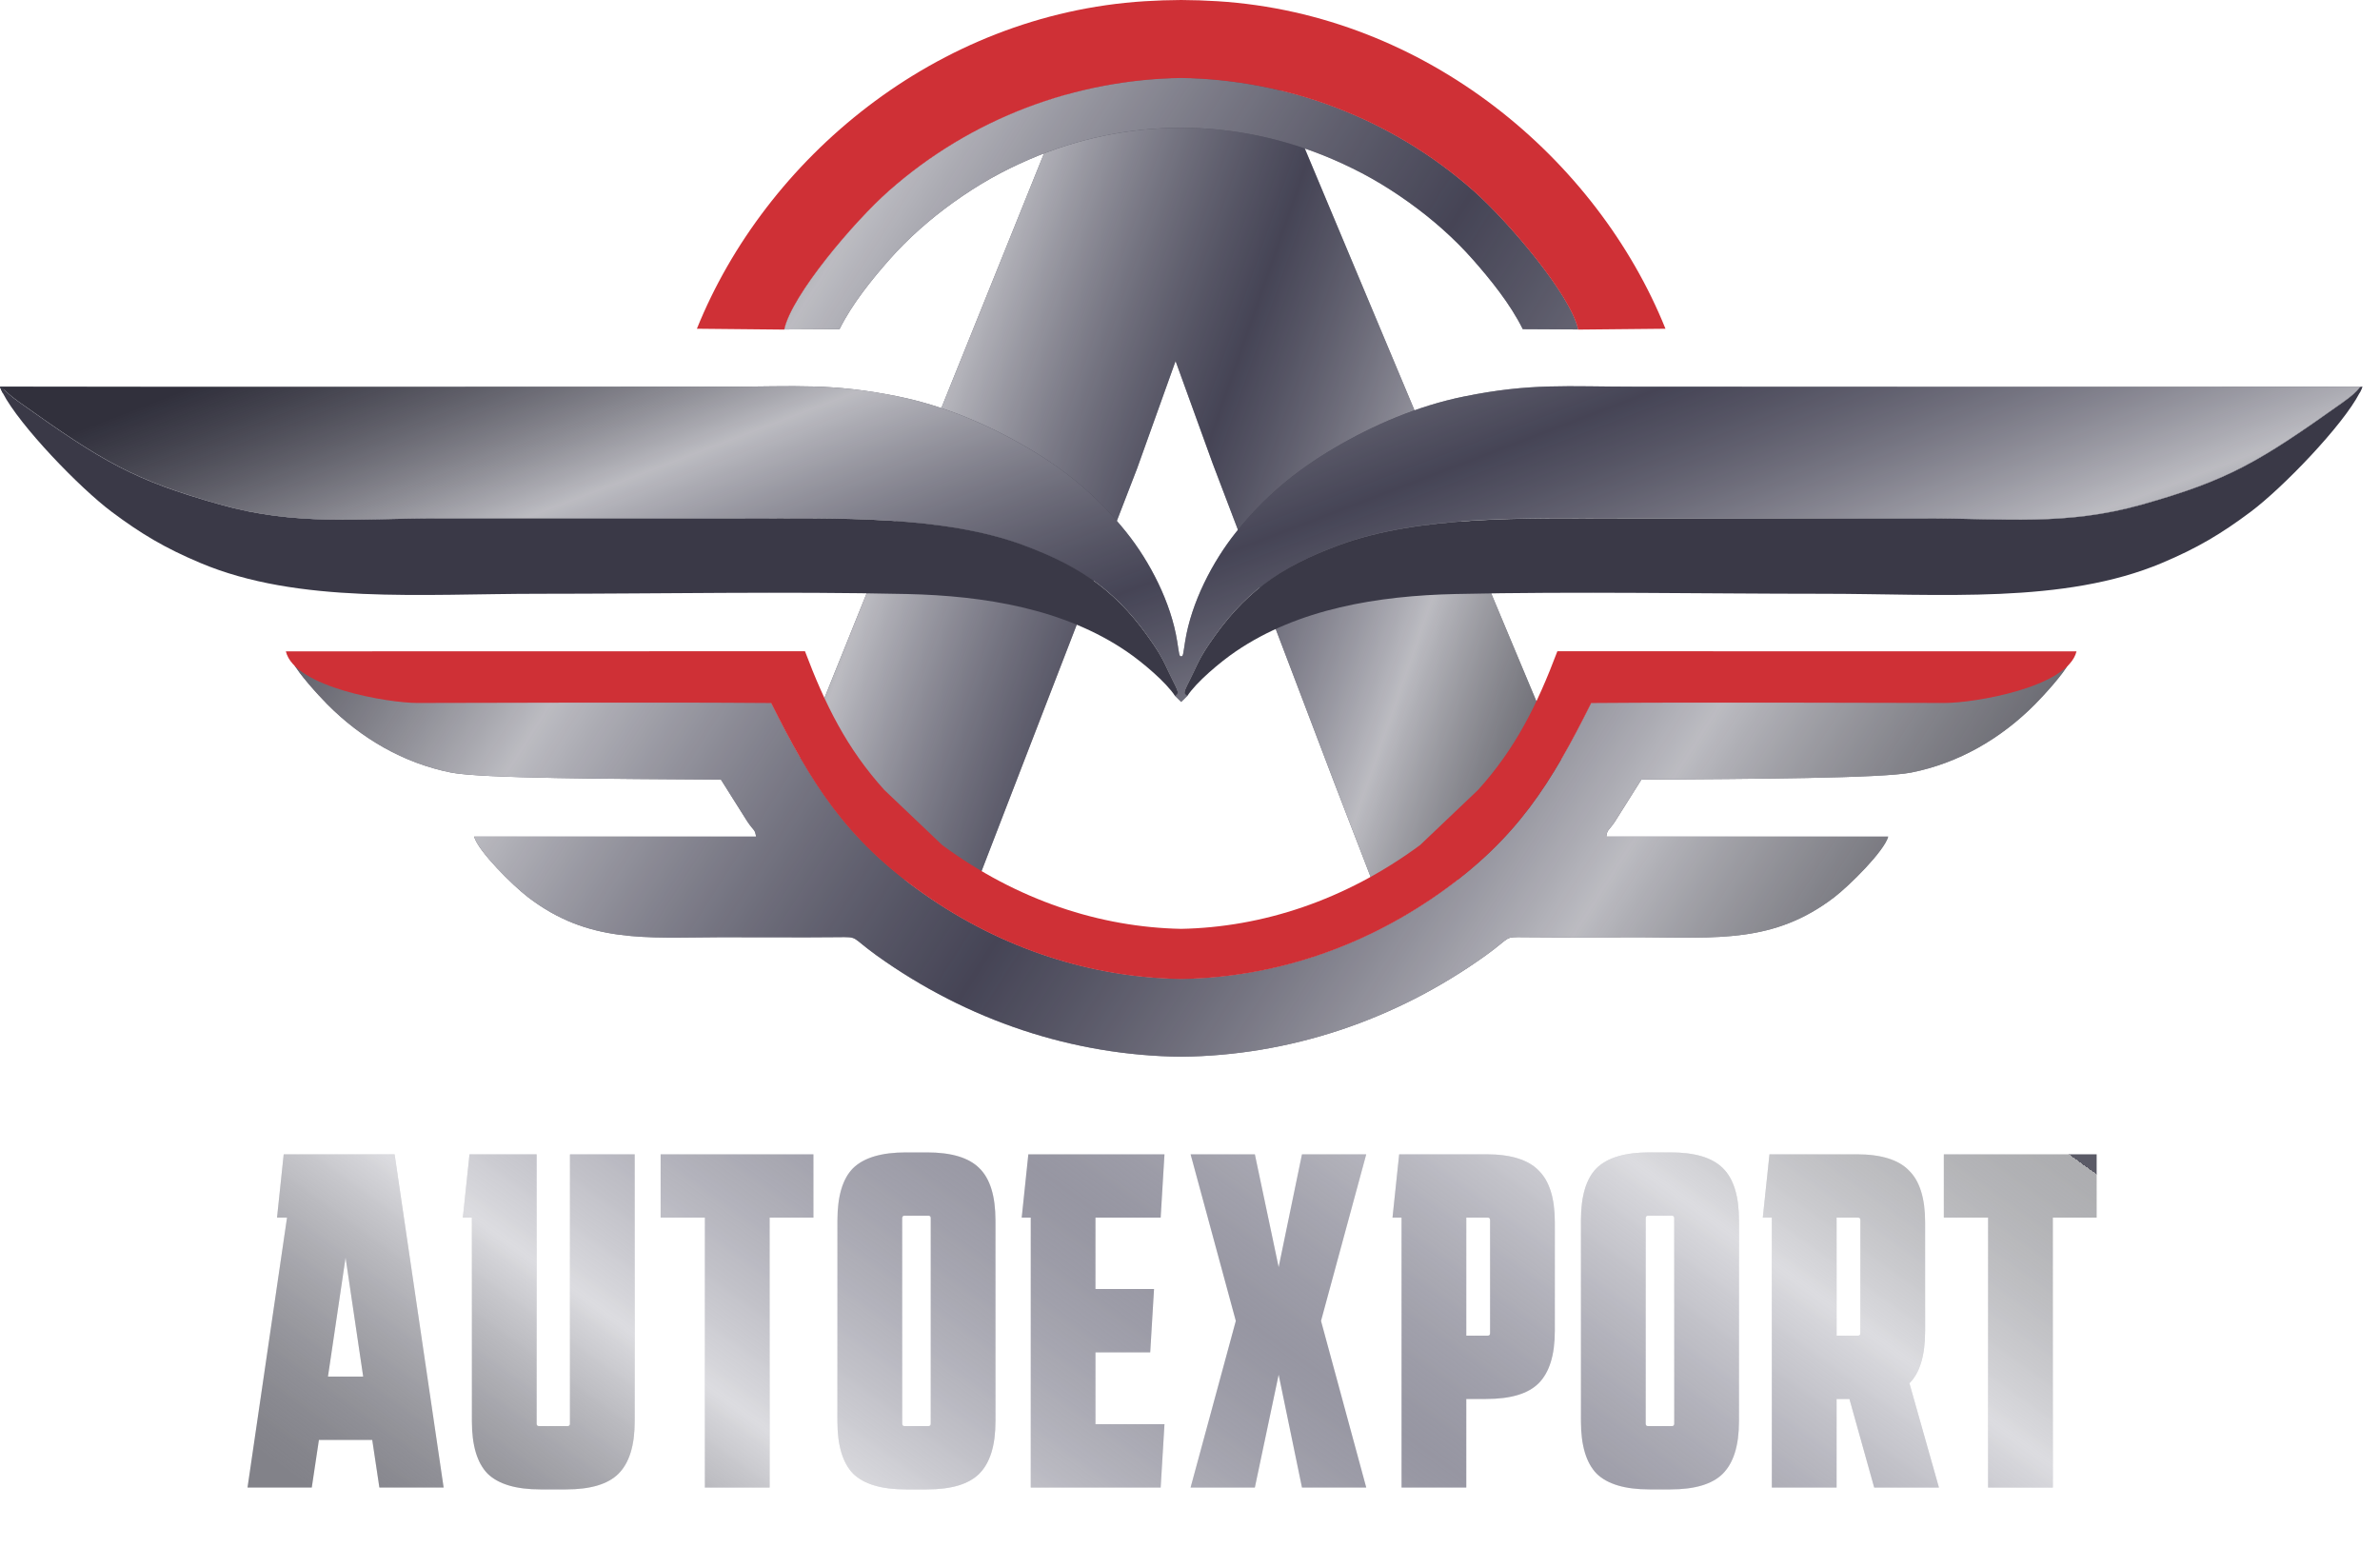 <?xml version="1.0" encoding="UTF-8"?> <svg xmlns="http://www.w3.org/2000/svg" width="80" height="52" viewBox="0 0 80 52" fill="none"> <path d="M8.32 50L9.648 40.928H9.312L9.536 38.8H13.264L14.912 50H12.752L12.512 48.4H10.72L10.48 50H8.32ZM11.024 46.272H12.208L11.616 42.272L11.024 46.272ZM21.334 47.776C21.334 48.587 21.153 49.173 20.79 49.536C20.438 49.888 19.852 50.064 19.03 50.064H18.166C17.345 50.064 16.753 49.888 16.39 49.536C16.038 49.173 15.862 48.587 15.862 47.776V40.928H15.558L15.782 38.8H18.038V47.856C18.038 47.909 18.065 47.936 18.118 47.936H19.078C19.131 47.936 19.158 47.909 19.158 47.856V38.8H21.334V47.776ZM23.694 50V40.928H22.206V38.8H27.342V40.928H25.87V50H23.694ZM33.461 47.776C33.461 48.587 33.28 49.173 32.917 49.536C32.565 49.888 31.979 50.064 31.157 50.064H30.453C29.632 50.064 29.04 49.888 28.677 49.536C28.325 49.173 28.149 48.587 28.149 47.776V41.024C28.149 40.203 28.325 39.616 28.677 39.264C29.04 38.912 29.632 38.736 30.453 38.736H31.157C31.979 38.736 32.565 38.912 32.917 39.264C33.28 39.616 33.461 40.203 33.461 41.024V47.776ZM30.405 40.864C30.352 40.864 30.325 40.891 30.325 40.944V47.856C30.325 47.909 30.352 47.936 30.405 47.936H31.205C31.259 47.936 31.285 47.909 31.285 47.856V40.944C31.285 40.891 31.259 40.864 31.205 40.864H30.405ZM34.647 50V40.928H34.343L34.566 38.8H39.142L39.014 40.928H36.822V43.328H38.791L38.663 45.456H36.822V47.872H39.142L39.014 50H34.647ZM40.02 50L41.54 44.4L40.02 38.8H42.18L42.98 42.592L43.764 38.8H45.924L44.404 44.4L45.924 50H43.764L42.98 46.208L42.18 50H40.02ZM47.111 50V40.928H46.807L47.031 38.8H49.959C50.78 38.8 51.367 38.981 51.719 39.344C52.081 39.696 52.263 40.277 52.263 41.088V44.736C52.263 45.547 52.081 46.133 51.719 46.496C51.367 46.848 50.78 47.024 49.959 47.024H49.287V50H47.111ZM50.007 40.928H49.287V44.896H50.007C50.06 44.896 50.087 44.869 50.087 44.816V41.008C50.087 40.955 50.06 40.928 50.007 40.928ZM58.453 47.776C58.453 48.587 58.271 49.173 57.909 49.536C57.557 49.888 56.97 50.064 56.149 50.064H55.445C54.623 50.064 54.031 49.888 53.669 49.536C53.317 49.173 53.141 48.587 53.141 47.776V41.024C53.141 40.203 53.317 39.616 53.669 39.264C54.031 38.912 54.623 38.736 55.445 38.736H56.149C56.97 38.736 57.557 38.912 57.909 39.264C58.271 39.616 58.453 40.203 58.453 41.024V47.776ZM55.397 40.864C55.343 40.864 55.317 40.891 55.317 40.944V47.856C55.317 47.909 55.343 47.936 55.397 47.936H56.197C56.25 47.936 56.277 47.909 56.277 47.856V40.944C56.277 40.891 56.25 40.864 56.197 40.864H55.397ZM59.558 50V40.928H59.254L59.478 38.8H62.406C63.227 38.8 63.814 38.981 64.166 39.344C64.528 39.696 64.71 40.277 64.71 41.088V44.736C64.71 45.557 64.534 46.144 64.182 46.496L65.174 50H62.998L62.166 47.024H61.734V50H59.558ZM62.454 40.928H61.734V44.896H62.454C62.507 44.896 62.534 44.869 62.534 44.816V41.008C62.534 40.955 62.507 40.928 62.454 40.928ZM66.827 50V40.928H65.339V38.8H70.475V40.928H69.003V50H66.827Z" fill="#DCDCE0"></path> <path d="M8.32 50L9.648 40.928H9.312L9.536 38.8H13.264L14.912 50H12.752L12.512 48.4H10.72L10.48 50H8.32ZM11.024 46.272H12.208L11.616 42.272L11.024 46.272ZM21.334 47.776C21.334 48.587 21.153 49.173 20.79 49.536C20.438 49.888 19.852 50.064 19.03 50.064H18.166C17.345 50.064 16.753 49.888 16.39 49.536C16.038 49.173 15.862 48.587 15.862 47.776V40.928H15.558L15.782 38.8H18.038V47.856C18.038 47.909 18.065 47.936 18.118 47.936H19.078C19.131 47.936 19.158 47.909 19.158 47.856V38.8H21.334V47.776ZM23.694 50V40.928H22.206V38.8H27.342V40.928H25.87V50H23.694ZM33.461 47.776C33.461 48.587 33.28 49.173 32.917 49.536C32.565 49.888 31.979 50.064 31.157 50.064H30.453C29.632 50.064 29.04 49.888 28.677 49.536C28.325 49.173 28.149 48.587 28.149 47.776V41.024C28.149 40.203 28.325 39.616 28.677 39.264C29.04 38.912 29.632 38.736 30.453 38.736H31.157C31.979 38.736 32.565 38.912 32.917 39.264C33.28 39.616 33.461 40.203 33.461 41.024V47.776ZM30.405 40.864C30.352 40.864 30.325 40.891 30.325 40.944V47.856C30.325 47.909 30.352 47.936 30.405 47.936H31.205C31.259 47.936 31.285 47.909 31.285 47.856V40.944C31.285 40.891 31.259 40.864 31.205 40.864H30.405ZM34.647 50V40.928H34.343L34.566 38.8H39.142L39.014 40.928H36.822V43.328H38.791L38.663 45.456H36.822V47.872H39.142L39.014 50H34.647ZM40.02 50L41.54 44.4L40.02 38.8H42.18L42.98 42.592L43.764 38.8H45.924L44.404 44.4L45.924 50H43.764L42.98 46.208L42.18 50H40.02ZM47.111 50V40.928H46.807L47.031 38.8H49.959C50.78 38.8 51.367 38.981 51.719 39.344C52.081 39.696 52.263 40.277 52.263 41.088V44.736C52.263 45.547 52.081 46.133 51.719 46.496C51.367 46.848 50.78 47.024 49.959 47.024H49.287V50H47.111ZM50.007 40.928H49.287V44.896H50.007C50.06 44.896 50.087 44.869 50.087 44.816V41.008C50.087 40.955 50.06 40.928 50.007 40.928ZM58.453 47.776C58.453 48.587 58.271 49.173 57.909 49.536C57.557 49.888 56.97 50.064 56.149 50.064H55.445C54.623 50.064 54.031 49.888 53.669 49.536C53.317 49.173 53.141 48.587 53.141 47.776V41.024C53.141 40.203 53.317 39.616 53.669 39.264C54.031 38.912 54.623 38.736 55.445 38.736H56.149C56.97 38.736 57.557 38.912 57.909 39.264C58.271 39.616 58.453 40.203 58.453 41.024V47.776ZM55.397 40.864C55.343 40.864 55.317 40.891 55.317 40.944V47.856C55.317 47.909 55.343 47.936 55.397 47.936H56.197C56.25 47.936 56.277 47.909 56.277 47.856V40.944C56.277 40.891 56.25 40.864 56.197 40.864H55.397ZM59.558 50V40.928H59.254L59.478 38.8H62.406C63.227 38.8 63.814 38.981 64.166 39.344C64.528 39.696 64.71 40.277 64.71 41.088V44.736C64.71 45.557 64.534 46.144 64.182 46.496L65.174 50H62.998L62.166 47.024H61.734V50H59.558ZM62.454 40.928H61.734V44.896H62.454C62.507 44.896 62.534 44.869 62.534 44.816V41.008C62.534 40.955 62.507 40.928 62.454 40.928ZM66.827 50V40.928H65.339V38.8H70.475V40.928H69.003V50H66.827Z" fill="url(#paint0_linear_83_2)"></path> <path d="M46.105 29.564L44.854 26.322L40.764 15.585L39.515 12.136L38.221 15.749L34.511 25.35H34.511L32.884 29.564H25.252L36.93 0.599H42.018L54.154 29.564H46.105Z" fill="#3A3947"></path> <path d="M46.105 29.564L44.854 26.322L40.764 15.585L39.515 12.136L38.221 15.749L34.511 25.35H34.511L32.884 29.564H25.252L36.93 0.599H42.018L54.154 29.564H46.105Z" fill="url(#paint1_linear_83_2)"></path> <path fill-rule="evenodd" clip-rule="evenodd" d="M79.312 13.206C79.188 13.01 79.469 13.009 78.754 13.518C75.929 15.528 74.911 16.133 72.002 16.955C69.444 17.678 67.372 17.417 64.688 17.417H54.363C51.243 17.417 47.71 17.321 45.024 18.312C42.96 19.073 41.781 19.957 40.635 21.655C40.268 22.199 40.214 22.419 39.97 22.895C39.73 23.363 39.816 23.287 39.907 23.393L39.703 23.594L39.5 23.393C39.59 23.287 39.676 23.363 39.436 22.895C39.193 22.419 39.139 22.199 38.772 21.655C37.625 19.957 36.446 19.073 34.382 18.312C31.696 17.321 28.164 17.417 25.044 17.417H14.718C12.035 17.417 9.962 17.678 7.405 16.955C4.495 16.133 3.478 15.528 0.652 13.518C-0.063 13.009 0.219 13.01 0.094 13.206C0.026 13.084 0.017 13.024 0.001 12.996C8.144 13.013 16.289 12.997 24.433 12.998C26.747 12.998 27.947 12.87 30.198 13.328C31.771 13.648 33.256 14.295 34.557 15.061C35.92 15.862 36.953 16.761 37.856 17.886C38.656 18.883 39.363 20.259 39.568 21.552C39.643 22.024 39.632 22.051 39.703 22.063C39.775 22.051 39.763 22.024 39.838 21.552C40.044 20.259 40.751 18.883 41.55 17.886C42.453 16.761 43.487 15.862 44.849 15.061C46.151 14.295 47.635 13.648 49.209 13.328C51.459 12.87 52.66 12.998 54.974 12.998C63.117 12.997 71.262 13.013 79.405 12.996C79.39 13.024 79.381 13.084 79.312 13.206Z" fill="#3A3947"></path> <path fill-rule="evenodd" clip-rule="evenodd" d="M79.312 13.206C79.188 13.01 79.469 13.009 78.754 13.518C75.929 15.528 74.911 16.133 72.002 16.955C69.444 17.678 67.372 17.417 64.688 17.417H54.363C51.243 17.417 47.71 17.321 45.024 18.312C42.96 19.073 41.781 19.957 40.635 21.655C40.268 22.199 40.214 22.419 39.97 22.895C39.73 23.363 39.816 23.287 39.907 23.393L39.703 23.594L39.5 23.393C39.59 23.287 39.676 23.363 39.436 22.895C39.193 22.419 39.139 22.199 38.772 21.655C37.625 19.957 36.446 19.073 34.382 18.312C31.696 17.321 28.164 17.417 25.044 17.417H14.718C12.035 17.417 9.962 17.678 7.405 16.955C4.495 16.133 3.478 15.528 0.652 13.518C-0.063 13.009 0.219 13.01 0.094 13.206C0.026 13.084 0.017 13.024 0.001 12.996C8.144 13.013 16.289 12.997 24.433 12.998C26.747 12.998 27.947 12.87 30.198 13.328C31.771 13.648 33.256 14.295 34.557 15.061C35.92 15.862 36.953 16.761 37.856 17.886C38.656 18.883 39.363 20.259 39.568 21.552C39.643 22.024 39.632 22.051 39.703 22.063C39.775 22.051 39.763 22.024 39.838 21.552C40.044 20.259 40.751 18.883 41.55 17.886C42.453 16.761 43.487 15.862 44.849 15.061C46.151 14.295 47.635 13.648 49.209 13.328C51.459 12.87 52.66 12.998 54.974 12.998C63.117 12.997 71.262 13.013 79.405 12.996C79.39 13.024 79.381 13.084 79.312 13.206Z" fill="url(#paint2_linear_83_2)"></path> <path fill-rule="evenodd" clip-rule="evenodd" d="M39.703 32.903C42.694 32.86 45.694 31.912 48.357 30.044C51.009 28.183 52.153 26.292 53.487 23.626C59.015 23.276 60.368 22.977 65.331 23.307C66.98 23.308 68.067 23.415 69.281 22.442C69.329 22.403 69.417 22.306 69.531 22.308C69.384 22.62 68.724 23.352 68.407 23.671C67.26 24.827 65.839 25.652 64.243 25.968C63.254 26.165 58.903 26.179 55.173 26.205L54.285 27.615C54.049 27.962 54.036 27.86 53.991 28.122L63.469 28.122C63.334 28.61 62.173 29.763 61.653 30.162C59.624 31.714 57.705 31.511 55.193 31.503C53.88 31.499 52.563 31.515 51.251 31.501C50.525 31.493 50.82 31.483 49.947 32.111C46.877 34.315 43.323 35.482 39.703 35.52C36.083 35.482 32.529 34.315 29.46 32.111C28.586 31.483 28.881 31.493 28.155 31.501C26.842 31.515 25.526 31.499 24.213 31.503C21.701 31.511 19.782 31.714 17.754 30.162C17.233 29.763 16.072 28.61 15.937 28.122L25.415 28.122C25.37 27.86 25.357 27.962 25.121 27.615L24.233 26.205C20.503 26.179 16.152 26.165 15.162 25.968C13.567 25.652 12.146 24.827 10.999 23.671C10.682 23.352 10.022 22.62 9.875 22.308C9.989 22.306 10.076 22.403 10.124 22.442C11.339 23.415 12.426 23.308 14.075 23.307C19.038 22.977 20.392 23.276 25.919 23.626C27.254 26.292 28.397 28.183 31.049 30.044C33.712 31.912 36.712 32.86 39.703 32.903ZM26.361 11.074L28.22 11.064C28.641 10.211 29.32 9.381 29.891 8.732C30.525 8.012 31.269 7.36 32.042 6.806C32.914 6.182 33.696 5.748 34.599 5.358C37.88 3.94 41.526 3.94 44.807 5.358C45.71 5.748 46.492 6.182 47.364 6.806C48.137 7.36 48.881 8.012 49.515 8.732C50.086 9.381 50.765 10.211 51.186 11.064L53.045 11.074C52.803 9.919 50.699 7.446 49.529 6.411C46.755 3.96 43.245 2.671 39.703 2.616C36.161 2.671 32.651 3.96 29.877 6.411C28.706 7.446 26.603 9.919 26.361 11.074Z" fill="#3A3947"></path> <path fill-rule="evenodd" clip-rule="evenodd" d="M39.703 32.903C42.694 32.86 45.694 31.912 48.357 30.044C51.009 28.183 52.153 26.292 53.487 23.626C59.015 23.276 60.368 22.977 65.331 23.307C66.98 23.308 68.067 23.415 69.281 22.442C69.329 22.403 69.417 22.306 69.531 22.308C69.384 22.62 68.724 23.352 68.407 23.671C67.26 24.827 65.839 25.652 64.243 25.968C63.254 26.165 58.903 26.179 55.173 26.205L54.285 27.615C54.049 27.962 54.036 27.86 53.991 28.122L63.469 28.122C63.334 28.61 62.173 29.763 61.653 30.162C59.624 31.714 57.705 31.511 55.193 31.503C53.88 31.499 52.563 31.515 51.251 31.501C50.525 31.493 50.82 31.483 49.947 32.111C46.877 34.315 43.323 35.482 39.703 35.52C36.083 35.482 32.529 34.315 29.46 32.111C28.586 31.483 28.881 31.493 28.155 31.501C26.842 31.515 25.526 31.499 24.213 31.503C21.701 31.511 19.782 31.714 17.754 30.162C17.233 29.763 16.072 28.61 15.937 28.122L25.415 28.122C25.37 27.86 25.357 27.962 25.121 27.615L24.233 26.205C20.503 26.179 16.152 26.165 15.162 25.968C13.567 25.652 12.146 24.827 10.999 23.671C10.682 23.352 10.022 22.62 9.875 22.308C9.989 22.306 10.076 22.403 10.124 22.442C11.339 23.415 12.426 23.308 14.075 23.307C19.038 22.977 20.392 23.276 25.919 23.626C27.254 26.292 28.397 28.183 31.049 30.044C33.712 31.912 36.712 32.86 39.703 32.903ZM26.361 11.074L28.22 11.064C28.641 10.211 29.32 9.381 29.891 8.732C30.525 8.012 31.269 7.36 32.042 6.806C32.914 6.182 33.696 5.748 34.599 5.358C37.88 3.94 41.526 3.94 44.807 5.358C45.71 5.748 46.492 6.182 47.364 6.806C48.137 7.36 48.881 8.012 49.515 8.732C50.086 9.381 50.765 10.211 51.186 11.064L53.045 11.074C52.803 9.919 50.699 7.446 49.529 6.411C46.755 3.96 43.245 2.671 39.703 2.616C36.161 2.671 32.651 3.96 29.877 6.411C28.706 7.446 26.603 9.919 26.361 11.074Z" fill="url(#paint3_linear_83_2)"></path> <path fill-rule="evenodd" clip-rule="evenodd" d="M65.383 23.629C62.007 23.626 57.545 23.6 53.487 23.631C52.153 26.297 51.01 28.188 48.357 30.049C45.694 31.917 42.695 32.865 39.703 32.908C36.712 32.865 33.712 31.917 31.05 30.049C28.397 28.188 27.254 26.297 25.92 23.631C21.862 23.6 17.4 23.626 14.024 23.629C13.065 23.629 9.906 23.111 9.608 21.894L27.058 21.89C27.74 23.695 28.46 25.152 29.725 26.553L31.673 28.407C34.202 30.271 36.988 31.168 39.703 31.222C42.419 31.168 45.205 30.271 47.733 28.407L49.682 26.553C50.947 25.152 51.667 23.695 52.349 21.89L69.799 21.894C69.501 23.111 66.342 23.629 65.383 23.629ZM26.361 11.079C26.604 9.924 28.707 7.451 29.877 6.416C32.651 3.965 36.162 2.676 39.703 2.621C43.245 2.676 46.756 3.965 49.53 6.416C50.7 7.451 52.803 9.924 53.046 11.079L55.982 11.05C53.69 5.355 47.958 0.483 40.925 0.041C40.514 0.015 40.107 0.002 39.703 4.57764e-05C39.3 0.002 38.893 0.015 38.481 0.041C31.448 0.483 25.718 5.355 23.425 11.05L26.361 11.079Z" fill="#CF3036"></path> <path fill-rule="evenodd" clip-rule="evenodd" d="M39.907 23.399C39.816 23.293 39.73 23.369 39.97 22.901C40.214 22.425 40.268 22.205 40.635 21.661C41.781 19.963 42.96 19.079 45.024 18.318C47.71 17.327 51.243 17.424 54.363 17.424H64.688C67.372 17.424 69.444 17.684 72.002 16.961C74.911 16.139 75.929 15.535 78.754 13.524C79.416 13.053 79.249 13.003 79.405 13.002C79.418 13.002 79.338 13.176 79.312 13.212C78.745 14.307 76.732 16.397 75.646 17.209C74.666 17.941 73.871 18.417 72.676 18.921C69.376 20.314 65.221 19.959 61.291 19.959C57.195 19.959 53.012 19.876 48.925 19.967C46.309 20.025 43.64 20.464 41.538 21.897C41.011 22.255 40.202 22.938 39.907 23.399ZM39.5 23.399C39.59 23.293 39.676 23.369 39.436 22.901C39.193 22.425 39.139 22.205 38.772 21.661C37.625 19.963 36.446 19.079 34.382 18.318C31.696 17.327 28.164 17.424 25.044 17.424H14.718C12.035 17.424 9.962 17.684 7.405 16.961C4.495 16.139 3.478 15.535 0.652 13.524C-0.01 13.053 0.158 13.003 0.001 13.002C-0.012 13.002 0.069 13.176 0.094 13.212C0.661 14.307 2.674 16.397 3.761 17.209C4.741 17.941 5.535 18.417 6.731 18.921C10.03 20.314 14.186 19.959 18.115 19.959C22.212 19.959 26.395 19.876 30.481 19.967C33.097 20.025 35.766 20.464 37.869 21.897C38.395 22.255 39.205 22.938 39.5 23.399Z" fill="#3A3947"></path> <defs> <linearGradient id="paint0_linear_83_2" x1="13.156" y1="51.975" x2="38.786" y2="16.549" gradientUnits="userSpaceOnUse"> <stop stop-color="#282832" stop-opacity="0.5"></stop> <stop offset="0.242" stop-color="#DCDCE0" stop-opacity="0.8"></stop> <stop offset="0.526" stop-color="#515064" stop-opacity="0.5"></stop> <stop offset="0.799" stop-color="#DCDCE0" stop-opacity="0.8"></stop> <stop offset="1" stop-color="#7D7E80" stop-opacity="0.5"></stop> <stop offset="1" stop-color="#3A3947" stop-opacity="0.8"></stop> </linearGradient> <linearGradient id="paint1_linear_83_2" x1="27.617" y1="0.645" x2="58.099" y2="11.322" gradientUnits="userSpaceOnUse"> <stop stop-color="#282832" stop-opacity="0.5"></stop> <stop offset="0.242" stop-color="#DCDCE0" stop-opacity="0.8"></stop> <stop offset="0.526" stop-color="#515064" stop-opacity="0.5"></stop> <stop offset="0.799" stop-color="#DCDCE0" stop-opacity="0.8"></stop> <stop offset="1" stop-color="#7D7E80" stop-opacity="0.5"></stop> <stop offset="1" stop-color="#3A3947" stop-opacity="0.8"></stop> </linearGradient> <linearGradient id="paint2_linear_83_2" x1="6.5" y1="12.998" x2="18.404" y2="44.263" gradientUnits="userSpaceOnUse"> <stop stop-color="#282832" stop-opacity="0.5"></stop> <stop offset="0.242" stop-color="#DCDCE0" stop-opacity="0.8"></stop> <stop offset="0.526" stop-color="#515064" stop-opacity="0.5"></stop> <stop offset="0.799" stop-color="#DCDCE0" stop-opacity="0.8"></stop> <stop offset="1" stop-color="#7D7E80" stop-opacity="0.5"></stop> <stop offset="1" stop-color="#3A3947" stop-opacity="0.8"></stop> </linearGradient> <linearGradient id="paint3_linear_83_2" x1="14.758" y1="2.668" x2="65.03" y2="34.661" gradientUnits="userSpaceOnUse"> <stop stop-color="#282832" stop-opacity="0.5"></stop> <stop offset="0.242" stop-color="#DCDCE0" stop-opacity="0.8"></stop> <stop offset="0.526" stop-color="#515064" stop-opacity="0.5"></stop> <stop offset="0.799" stop-color="#DCDCE0" stop-opacity="0.8"></stop> <stop offset="1" stop-color="#7D7E80" stop-opacity="0.5"></stop> <stop offset="1" stop-color="#3A3947" stop-opacity="0.8"></stop> </linearGradient> </defs> </svg> 